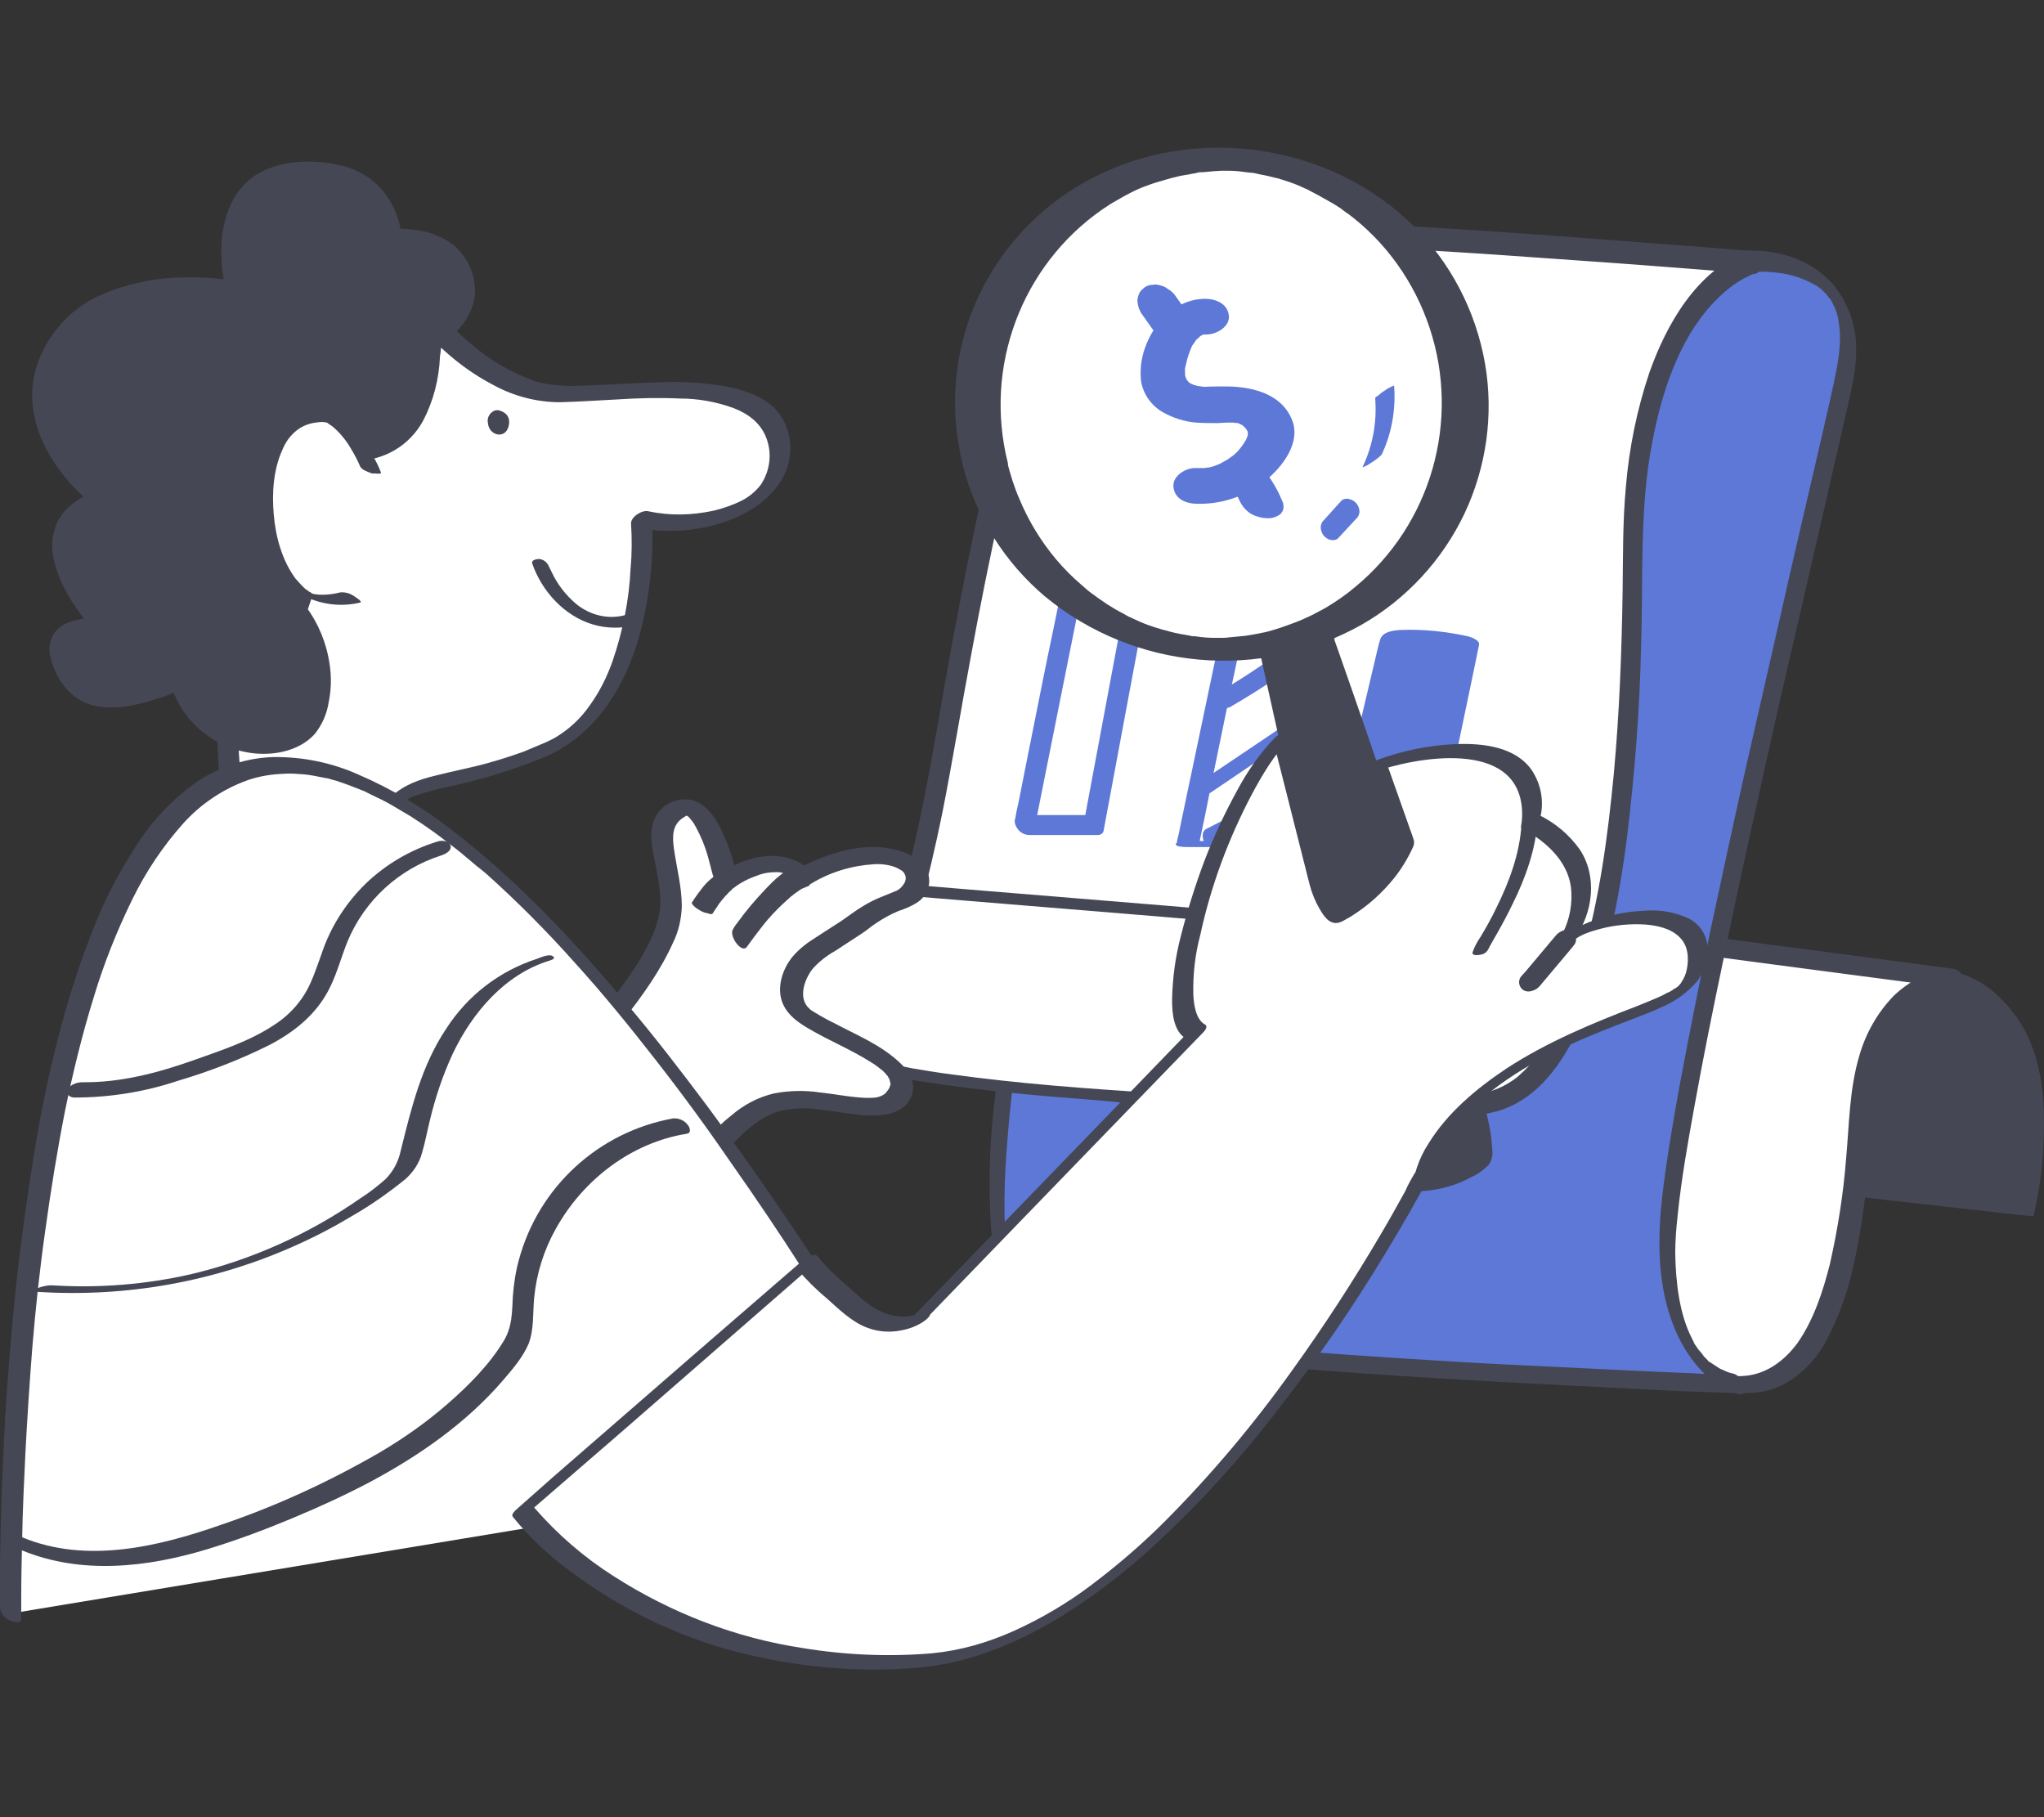 <svg xmlns="http://www.w3.org/2000/svg" width="180" height="160" viewBox="0 0 180 160" fill="none"><rect x="0" y="0" width="180" height="160" fill="#333333" stroke="none"/><g clip-path="url(#clip0_156_900)"><path d="M159.519 104.234L178.422 106.357C178.422 106.357 182.935 87.652 171.958 86.222C160.982 84.793 159.519 104.234 159.519 104.234Z" fill="#454754"></path><path d="M160.129 104.969L166.511 105.704L176.674 106.848L179.032 107.093H179.073C179.601 104.887 179.886 102.641 179.967 100.354C180.129 96.515 179.764 92.349 177.324 89.204C175.983 87.448 174.276 86.059 172.08 85.569C170.17 85.12 168.178 85.365 166.43 86.263C163.096 88.142 161.348 92.104 160.291 95.616C159.803 97.25 159.438 98.884 159.153 100.558C158.95 101.457 158.828 102.396 158.787 103.335C158.787 103.376 158.787 103.417 158.787 103.458C158.746 103.785 159.356 104.275 159.56 104.479C159.641 104.561 160.169 105.051 160.169 104.887C160.454 101.171 161.308 97.536 162.771 94.064C163.787 91.695 165.251 89.326 167.487 87.938C169.885 86.508 172.812 86.468 175.251 87.775C175.495 87.897 175.739 88.06 175.983 88.224C176.105 88.305 176.146 88.346 176.227 88.428C176.308 88.51 176.43 88.632 176.308 88.469C176.349 88.51 176.511 88.673 176.349 88.51L176.389 88.55C176.389 88.55 176.593 88.796 176.43 88.632C176.511 88.755 176.552 88.796 176.593 88.877C176.755 89.122 176.918 89.367 177.04 89.653C177.609 90.838 178.016 92.063 178.219 93.329C178.625 95.943 178.666 98.598 178.341 101.212C178.259 102.151 178.097 103.131 177.934 104.071C177.894 104.561 177.772 105.01 177.65 105.5C177.609 105.582 177.731 105.541 177.568 105.541C177.324 105.541 177.081 105.5 176.837 105.459L173.95 105.132L159.112 103.458L158.787 103.417C158.584 103.376 159.072 104.03 159.112 104.071C159.397 104.356 159.844 104.928 160.129 104.969Z" fill="#454754"></path><path d="M148.299 83.119L171.958 86.223C171.958 86.223 164.56 86.345 163.828 98.516C163.096 110.687 160.942 122.327 153.055 122C145.169 121.674 137.526 111.667 137.526 111.667L148.299 83.119Z" fill="white"></path><path d="M148.421 83.894L156.429 84.956L169.153 86.63L172.08 86.998L171.552 85.405C169.804 85.446 167.975 86.508 166.755 87.692C165.332 89.163 164.316 90.96 163.747 92.92C162.852 95.902 162.852 99.006 162.568 102.069C162.324 105.173 161.836 108.236 161.145 111.299C160.535 113.709 159.722 116.2 158.299 118.242C157.161 119.794 155.576 120.979 153.665 121.142C151.348 121.346 148.949 120.366 146.957 119.182C143.665 117.181 140.778 114.567 138.42 111.503C138.38 111.463 138.339 111.381 138.258 111.34L138.42 112.116L142.038 102.477L147.811 87.039L149.153 83.526C149.275 83.077 149.031 82.587 148.624 82.383C148.34 82.219 147.567 82.056 147.405 82.505L145.941 86.426L142.608 95.33L139.03 104.846L136.835 110.687C136.794 110.809 136.754 110.932 136.672 111.054C136.51 111.463 136.754 111.789 136.998 112.075C137.851 113.096 138.705 114.076 139.64 115.016C142.73 118.161 146.47 121.183 150.819 122.286C152.811 122.776 154.966 122.898 156.876 122C158.543 121.142 159.885 119.794 160.779 118.12C161.877 116.078 162.69 113.872 163.178 111.626C163.787 108.971 164.194 106.276 164.438 103.539C164.885 98.883 164.6 93.696 167.527 89.775C167.934 89.244 168.381 88.795 168.91 88.387C169.153 88.183 169.357 88.019 169.641 87.856L169.845 87.733L169.885 87.692C170.007 87.652 170.088 87.57 170.21 87.529C170.617 87.325 171.023 87.162 171.43 87.039L171.674 86.957C171.511 86.998 171.593 86.957 171.755 86.957C171.918 86.957 171.999 86.916 172.121 86.916C172.202 86.916 172.324 86.876 172.406 86.876C172.731 86.876 172.975 86.59 172.975 86.304C172.975 86.222 172.975 86.181 172.934 86.1C172.771 85.65 172.365 85.324 171.877 85.283L163.869 84.221L151.145 82.546L148.218 82.179C147.811 82.138 147.364 82.383 147.405 82.873C147.486 83.486 147.933 83.853 148.421 83.894Z" fill="#454754"></path><path d="M154.275 23.08C154.275 23.08 164.763 22.345 162.365 33.495C159.966 44.645 146.835 98.475 146.835 109.747C146.835 121.019 153.055 122 153.055 122C153.055 122 103.053 120.203 91.793 117.017C80.532 113.831 96.386 57.632 96.386 57.632C96.386 57.632 142.77 24.468 144.722 24.468C146.673 24.468 154.275 23.08 154.275 23.08Z" fill="#5D78D7"></path><path d="M154.763 23.938C155.372 23.897 155.941 23.938 156.551 24.019C157.771 24.142 158.909 24.55 159.966 25.163C160.129 25.245 160.251 25.367 160.413 25.49C160.576 25.612 160.413 25.49 160.494 25.571L160.698 25.776L160.901 25.98C160.779 25.857 160.901 25.98 160.942 26.061L161.104 26.266C161.186 26.388 161.023 26.143 161.186 26.347C161.226 26.429 161.308 26.511 161.348 26.633C161.226 26.47 161.348 26.633 161.389 26.715L161.511 26.96C161.429 26.797 161.551 27.083 161.592 27.123C161.755 27.532 161.877 27.94 161.917 28.349C162.243 30.187 161.836 32.025 161.47 33.822C160.86 36.599 160.21 39.376 159.559 42.194C158.625 46.197 157.689 50.199 156.795 54.202C155.738 58.817 154.681 63.473 153.624 68.129C152.567 72.867 151.551 77.604 150.535 82.342C149.64 86.631 148.787 90.919 147.974 95.248C147.364 98.556 146.795 101.906 146.388 105.255C145.982 108.89 145.941 112.647 147.161 116.16C148.096 118.855 150.047 121.796 152.933 122.694C153.096 122.735 153.258 122.776 153.462 122.817L152.527 121.061C151.266 121.02 150.006 120.979 148.746 120.897C145.494 120.775 142.242 120.611 138.99 120.448C134.599 120.244 130.209 120.04 125.859 119.754C121.184 119.468 116.509 119.141 111.834 118.773C107.687 118.447 103.5 118.038 99.354 117.507C97.728 117.303 96.142 117.058 94.516 116.772C93.378 116.609 92.28 116.364 91.183 115.996C91.101 115.955 90.979 115.914 90.898 115.874L90.776 115.833C90.695 115.792 90.898 115.914 90.736 115.833L90.573 115.71C90.329 115.547 90.654 115.792 90.451 115.629L90.207 115.424C90.166 115.424 90.37 115.629 90.248 115.465L90.126 115.302C90.085 115.261 90.044 115.22 90.044 115.179C90.044 115.138 90.207 115.424 90.085 115.22L89.882 114.893C89.8 114.771 90.004 115.138 89.882 114.934C89.841 114.893 89.841 114.853 89.8 114.771C89.719 114.648 89.679 114.526 89.638 114.403C89.719 114.567 89.557 114.199 89.638 114.403C89.597 114.362 89.597 114.281 89.557 114.199C89.516 114.077 89.475 113.954 89.394 113.791C89.313 113.627 89.313 113.546 89.272 113.382C89.231 113.219 89.231 113.178 89.272 113.341L89.191 113.096C89.109 112.81 89.028 112.484 88.987 112.198C88.703 110.809 88.54 109.421 88.5 108.032C88.418 106.317 88.459 104.601 88.54 102.886C88.784 98.883 89.191 94.881 89.841 90.919C90.492 86.794 91.264 82.669 92.118 78.585C92.89 74.95 93.703 71.315 94.597 67.721C95.207 65.27 95.817 62.779 96.468 60.328L96.955 58.572C96.996 58.49 96.996 58.368 97.037 58.286C96.996 58.449 96.996 58.368 97.118 58.286C98.419 57.469 99.679 56.448 100.939 55.55C103.5 53.712 106.102 51.874 108.663 50.077C111.997 47.749 115.289 45.38 118.623 43.052C122.078 40.642 125.534 38.233 128.989 35.864C131.997 33.781 135.006 31.739 138.014 29.697C139.965 28.39 141.916 27.042 143.99 25.857C144.234 25.694 144.518 25.571 144.803 25.408L145.087 25.285C145.128 25.285 145.169 25.245 145.169 25.245C145.25 25.204 145.047 25.245 145.169 25.245C146.957 25.122 148.746 24.836 150.494 24.55C151.917 24.305 153.38 24.06 154.803 23.815C155.413 23.693 154.437 21.977 153.868 22.059C152.323 22.345 150.779 22.59 149.234 22.835C148.136 22.998 146.998 23.162 145.9 23.325C145.331 23.407 144.762 23.366 144.193 23.448C143.705 23.611 143.217 23.815 142.77 24.142C141.916 24.632 141.063 25.204 140.209 25.735C137.567 27.45 134.965 29.206 132.363 30.963C128.989 33.25 125.656 35.578 122.282 37.906C118.785 40.316 115.33 42.766 111.875 45.217C108.866 47.34 105.817 49.464 102.809 51.629L96.996 55.754C96.589 55.999 96.224 56.285 95.858 56.571C95.736 56.734 95.614 56.938 95.614 57.142C95.126 58.899 94.679 60.655 94.232 62.411C93.419 65.638 92.646 68.864 91.914 72.091C91.02 76.134 90.166 80.177 89.435 84.221C88.662 88.387 88.012 92.553 87.605 96.759C87.158 100.354 87.036 103.948 87.239 107.542C87.402 110.197 87.809 113.096 89.353 115.343C89.963 116.323 90.817 117.058 91.833 117.548C92.971 117.916 94.11 118.202 95.289 118.365C98.785 119.018 102.362 119.386 105.899 119.754C110.452 120.203 115.005 120.57 119.558 120.897C124.233 121.224 128.948 121.51 133.623 121.755C137.567 121.959 141.51 122.163 145.453 122.368C147.811 122.49 150.21 122.572 152.567 122.653L153.543 122.694C153.95 122.694 153.624 121.959 153.543 121.837C153.34 121.469 153.055 121.02 152.608 120.938C152.567 120.938 152.486 120.938 152.608 120.938C152.486 120.897 152.405 120.897 152.283 120.856C152.161 120.816 151.958 120.734 151.795 120.652C151.714 120.611 151.592 120.57 151.51 120.53C151.47 120.489 151.429 120.489 151.348 120.448L151.307 120.407C151.063 120.244 150.86 120.121 150.616 119.958C150.372 119.794 150.657 119.999 150.535 119.917C150.413 119.835 150.413 119.835 150.372 119.754C150.25 119.631 150.128 119.509 150.006 119.386C149.884 119.264 150.006 119.386 150.047 119.427L149.966 119.304C149.925 119.223 149.844 119.182 149.803 119.1C149.762 119.018 149.681 118.978 149.64 118.896C149.6 118.814 149.518 118.733 149.64 118.937C149.6 118.896 149.559 118.855 149.559 118.814C149.437 118.651 149.315 118.447 149.193 118.283C149.112 118.202 149.193 118.324 149.234 118.324C149.193 118.283 149.153 118.202 149.153 118.161L148.99 117.834C147.892 115.71 147.567 112.892 147.526 110.36C147.526 109.257 147.608 108.195 147.73 107.093C148.055 103.866 148.624 100.68 149.193 97.535C149.966 93.247 150.819 88.999 151.714 84.752C152.689 80.014 153.706 75.276 154.763 70.58C155.779 65.924 156.836 61.227 157.933 56.571C158.868 52.527 159.803 48.443 160.738 44.4C161.389 41.5 162.08 38.6 162.73 35.7C163.096 34.026 163.503 32.351 163.462 30.636C163.462 28.553 162.69 26.511 161.348 24.959C159.6 22.998 156.998 22.1 154.397 22.059C154.234 22.059 154.071 22.059 153.909 22.059C153.258 22.263 154.153 23.979 154.763 23.938Z" fill="#454754"></path><path d="M154.275 23.081C154.275 23.081 97.281 18.261 94.516 20.671C91.752 23.081 86.752 44.931 83.174 65.883C79.597 86.835 74.637 93.288 74.637 93.288C74.637 93.288 119.842 99.864 131.306 97.046C142.77 94.228 143.827 63.228 143.827 48.648C143.827 34.067 148.583 25.286 154.275 23.081Z" fill="white"></path><path d="M154.234 22.1C152.73 21.978 151.226 21.855 149.722 21.733C145.941 21.447 142.201 21.161 138.42 20.875C133.542 20.507 128.664 20.181 123.786 19.895C118.948 19.609 114.151 19.364 109.314 19.16C105.614 19.037 101.874 18.915 98.175 19.037C97.118 19.037 96.102 19.16 95.085 19.323C94.76 19.364 94.435 19.486 94.11 19.65C93.662 19.977 93.256 20.426 93.012 20.957C91.914 22.795 91.305 24.959 90.654 27.001C89.638 30.228 88.825 33.536 88.012 36.803C85.939 45.462 84.231 54.202 82.727 62.943C81.467 70.253 80.085 77.605 77.564 84.63C76.629 87.284 75.532 89.939 74.028 92.349C73.865 92.594 74.15 92.186 74.028 92.39L73.987 92.431C73.621 92.962 73.784 93.656 74.312 94.023C74.434 94.105 74.556 94.146 74.678 94.187C76.304 94.432 77.93 94.636 79.556 94.84C83.54 95.371 87.565 95.861 91.549 96.311C96.63 96.882 101.752 97.413 106.874 97.822C111.793 98.23 116.712 98.557 121.631 98.598C123.582 98.639 125.574 98.598 127.526 98.475C128.989 98.434 130.493 98.189 131.916 97.822C135.778 96.678 138.055 92.921 139.518 89.408C141.551 84.507 142.567 79.157 143.258 73.888C143.949 68.252 144.396 62.575 144.518 56.857C144.721 50.894 144.356 44.849 145.494 38.968C146.429 33.985 148.299 28.431 152.445 25.245C153.136 24.714 153.909 24.306 154.722 23.979C155.698 23.611 154.803 21.773 153.787 22.182C149.396 23.897 146.754 28.553 145.25 32.801C144.152 36.068 143.461 39.458 143.177 42.889C142.892 45.952 142.933 49.015 142.892 52.078C142.811 57.429 142.608 62.779 142.12 68.089C141.591 73.602 140.86 79.198 139.274 84.548C138.664 86.754 137.811 88.877 136.713 90.919C136.266 91.736 135.737 92.512 135.168 93.247C134.884 93.615 134.558 93.942 134.233 94.269C134.071 94.432 133.908 94.554 133.745 94.718L133.502 94.922L133.38 95.004L133.339 95.044C131.997 95.984 130.859 96.27 129.274 96.474C127.566 96.678 125.859 96.801 124.152 96.841C119.517 96.923 114.964 96.678 110.33 96.351C105.167 95.984 100.045 95.494 94.923 94.922C90.532 94.432 86.183 93.942 81.833 93.37C79.516 93.084 77.198 92.757 74.881 92.431L74.556 92.39L75.206 94.146C76.345 92.676 77.117 90.838 77.849 89.163C80.247 83.486 81.792 77.442 83.012 71.438C83.906 66.904 84.638 62.371 85.491 57.837C86.305 53.385 87.199 48.934 88.174 44.523C88.987 40.724 89.882 36.926 90.858 33.128C91.549 30.391 92.362 27.696 93.337 25C93.662 24.142 94.028 23.285 94.435 22.468C94.516 22.345 94.597 22.182 94.679 22.059C94.76 21.937 94.76 21.937 94.719 22.019L94.882 21.814C94.963 21.733 95.045 21.651 95.085 21.569C95.207 21.406 94.882 21.651 95.045 21.569C95.167 21.529 95.248 21.488 95.37 21.447C95.045 21.569 95.289 21.447 95.41 21.447L95.654 21.406C96.102 21.324 96.549 21.283 96.996 21.243C98.338 21.12 99.679 21.079 101.061 21.079C101.955 21.079 102.809 21.079 103.704 21.079H105.126L106.549 21.12C111.184 21.243 115.818 21.488 120.452 21.733C125.371 22.019 130.331 22.305 135.25 22.672C139.355 22.958 143.461 23.244 147.608 23.571C149.762 23.734 151.917 23.897 154.031 24.102L154.315 24.142C155.535 24.142 155.25 22.182 154.234 22.1Z" fill="#454754"></path><path d="M120.33 81.689L66.995 77.319C66.995 77.319 64.393 89.49 74.637 93.247C84.882 97.005 126.022 97.699 126.022 97.699C126.022 97.699 116.021 93.737 120.33 81.689Z" fill="white"></path><path d="M120.574 81.24L115.249 80.791L102.525 79.729L87.077 78.463L73.784 77.36C71.629 77.196 69.475 76.992 67.32 76.829H67.239C66.873 76.788 66.06 76.829 65.978 77.319C65.734 78.503 65.653 79.729 65.694 80.954C65.694 83.527 66.304 86.059 67.523 88.305C69.068 91.001 71.629 92.798 74.515 93.778C76.548 94.391 78.662 94.881 80.776 95.167C86.67 96.106 92.646 96.597 98.581 97.005C104.517 97.413 110.452 97.699 116.387 97.903C119.558 98.026 122.729 98.189 125.9 98.148H126.022C126.347 98.189 126.672 98.067 126.957 97.822C127.119 97.618 126.957 97.413 126.713 97.332L126.469 97.209C126.387 97.168 126.265 97.127 126.184 97.087L126.022 97.005C126.225 97.127 125.981 96.964 125.9 96.923C125.127 96.474 124.395 95.984 123.745 95.371C121.753 93.574 120.534 91.124 120.29 88.469C120.127 86.182 120.452 83.895 121.265 81.73C121.509 81.076 119.517 80.954 119.314 81.567C118.054 85.079 117.647 89 119.395 92.471C120.452 94.473 122.038 96.147 123.989 97.291C124.436 97.577 124.883 97.781 125.371 97.985L126.062 97.168L124.03 97.127L122.891 97.087H122.282H121.997H121.794C122.038 97.087 121.55 97.087 121.794 97.087L118.704 97.005C113.054 96.801 107.362 96.597 101.712 96.229C95.736 95.861 89.719 95.412 83.784 94.595C82.483 94.432 81.589 94.269 80.329 94.064C79.312 93.86 78.255 93.656 77.239 93.411C77.036 93.37 76.792 93.288 76.589 93.247L76.263 93.166C76.223 93.166 75.816 93.043 76.06 93.125C75.532 92.962 75.003 92.757 74.475 92.512C73.011 91.859 71.71 90.919 70.653 89.735C67.848 86.468 67.239 81.689 67.93 77.523L67.97 77.278L66.71 77.768L72.036 78.218L84.76 79.279L100.208 80.546L113.501 81.648C115.655 81.812 117.81 82.016 119.964 82.179H120.046C120.371 82.22 121.103 82.179 121.265 81.812C121.428 81.444 120.818 81.281 120.574 81.24Z" fill="#454754"></path><path d="M91.101 72.949L91.874 69.069C92.484 66.087 93.053 63.106 93.662 60.124C94.313 56.816 95.004 53.508 95.654 50.2C96.102 47.994 96.549 45.748 97.037 43.542L97.199 42.848C97.199 42.807 97.199 42.685 97.199 42.848C97.199 43.093 97.24 42.644 97.159 42.889C97.159 42.848 97.24 42.807 97.24 42.807C97.118 42.848 97.199 42.807 97.281 42.807C97.362 42.807 97.403 42.766 97.443 42.766C97.484 42.766 97.525 42.725 97.565 42.725C98.947 42.521 100.451 42.848 101.834 43.134L102.159 43.215L101.142 41.949L99.232 52.201L96.183 68.497L95.492 72.213L95.98 71.764H89.841C89.353 71.764 89.272 72.295 89.435 72.663C89.638 73.153 90.044 73.48 90.573 73.52H96.711C96.955 73.52 97.199 73.316 97.199 73.071L99.11 62.82L102.159 46.524L102.85 42.807C102.931 42.276 102.321 41.663 101.834 41.541C100.573 41.255 99.313 41.051 98.012 41.01C97.321 40.969 96.508 40.969 95.939 41.337C95.654 41.541 95.451 41.868 95.451 42.235C95.045 44.114 94.679 45.993 94.272 47.912C93.622 51.18 92.971 54.447 92.28 57.715C91.63 60.859 91.02 64.045 90.37 67.231C90.166 68.334 89.922 69.436 89.719 70.539C89.597 71.07 89.475 71.601 89.394 72.173C89.394 72.213 89.394 72.213 89.394 72.254C89.231 72.949 90.898 74.011 91.101 72.949Z" fill="#5D78D7"></path><path d="M105.614 74.215C105.98 72.499 106.346 70.743 106.671 69.028C107.484 65.066 108.297 61.104 109.151 57.142C110.086 52.772 110.98 48.402 111.915 44.032C112.525 41.092 113.135 38.151 113.785 35.251C113.867 34.965 113.907 34.679 113.989 34.393C113.989 34.312 114.029 34.23 114.07 34.148C114.11 34.067 114.232 33.985 114.314 33.944C114.395 33.903 114.517 33.862 114.598 33.862H114.761H114.924C114.964 33.862 115.33 33.862 115.127 33.862C115.289 33.862 115.452 33.862 115.615 33.862C116.143 33.903 116.55 33.944 117.119 33.985C118.054 34.107 118.785 34.23 119.639 34.393L120.086 34.475L119.802 34.312L119.029 38.273L117.159 47.83L114.883 59.43L112.932 69.395L112.281 72.703C112.159 73.234 112.037 73.724 111.956 74.255C111.956 74.296 111.956 74.296 111.956 74.337L112.972 74.051H104.557C104.395 74.051 103.541 74.092 103.541 74.337C103.541 74.582 104.435 74.582 104.557 74.582H112.972C113.176 74.582 113.907 74.582 113.989 74.296L114.761 70.335L116.631 60.777L118.907 49.178L120.859 39.213L121.509 35.904L121.712 34.883C121.753 34.72 121.794 34.516 121.834 34.352C121.834 34.312 121.834 34.312 121.834 34.271C121.834 34.189 121.55 34.107 121.55 34.107C119.802 33.74 118.054 33.495 116.306 33.372C115.167 33.331 113.907 33.291 112.81 33.699C112.403 33.822 112.078 34.148 111.997 34.557C111.427 36.966 110.94 39.417 110.411 41.867C109.476 46.197 108.582 50.567 107.687 54.896C106.793 59.144 105.899 63.432 105.004 67.68C104.679 69.15 104.395 70.62 104.069 72.132L103.785 73.52C103.704 73.765 103.663 74.01 103.622 74.255C103.622 74.296 103.622 74.337 103.622 74.337C103.541 74.5 105.533 74.705 105.614 74.215Z" fill="#5D78D7"></path><path d="M118.094 75.236C118.094 75.236 122.2 57.592 122.566 56.408C122.932 55.223 129.274 56.408 129.274 56.408L125.331 75.236H118.094Z" fill="#5D78D7"></path><path d="M119.07 75.563C119.802 72.336 120.574 69.151 121.306 65.924C121.834 63.759 122.322 61.595 122.851 59.43C123.013 58.736 123.176 58.041 123.379 57.347C123.42 57.184 123.46 56.98 123.542 56.816C123.623 56.653 123.664 56.571 123.867 56.53C124.843 56.285 126.103 56.449 127.2 56.571C127.851 56.653 128.054 56.694 128.705 56.775C128.948 56.816 129.192 56.857 129.436 56.898L128.339 56.122L126.997 62.493L124.883 72.581L124.395 74.95L124.761 74.787H117.525C117.119 74.787 117.078 75.114 117.363 75.359C117.769 75.644 118.257 75.808 118.745 75.808H125.94C126.022 75.808 126.265 75.767 126.306 75.644L127.648 69.273L129.762 59.144L130.249 56.775C130.331 56.326 129.396 56.04 129.152 55.999C127.241 55.591 125.29 55.387 123.339 55.468C122.729 55.509 121.794 55.591 121.55 56.285C121.387 56.816 121.265 57.347 121.143 57.878C120.086 62.289 119.07 66.659 118.054 71.07C117.769 72.377 117.444 73.684 117.159 74.991C116.997 75.522 118.948 76.094 119.07 75.563Z" fill="#5D78D7"></path><path d="M107.525 74.542L111.549 72.5C112.688 71.928 114.029 71.438 114.761 70.335C115.005 69.886 114.883 69.314 114.476 69.028C114.11 68.742 113.46 68.62 113.175 69.069C112.85 69.518 112.403 69.845 111.915 70.09C111.346 70.417 110.736 70.703 110.127 70.989L106.224 72.99C105.777 73.235 105.858 73.929 106.143 74.256C106.509 74.664 107.078 74.787 107.525 74.542Z" fill="#5D78D7"></path><path d="M106.59 69.804L115.818 63.555C116.021 63.433 115.167 63.31 115.127 63.31C114.802 63.269 114.151 63.147 113.867 63.351L104.639 69.559C104.435 69.681 105.289 69.804 105.33 69.804C105.655 69.845 106.305 69.967 106.59 69.804Z" fill="#5D78D7"></path><path d="M108.338 62.248C111.509 60.41 114.517 58.327 117.403 56.081C118.176 55.468 116.346 54.733 115.818 55.141C112.932 57.388 109.923 59.471 106.752 61.309C106.346 61.554 106.671 61.962 106.956 62.125C107.362 62.411 107.891 62.452 108.338 62.248Z" fill="#5D78D7"></path><path d="M109.354 54.651C110.899 53.753 112.444 52.854 113.907 51.874C114.68 51.384 115.411 50.894 116.143 50.363C116.834 49.913 117.485 49.342 118.013 48.688C118.298 48.321 117.769 48.157 117.485 48.157C116.997 48.157 116.509 48.321 116.184 48.688C115.655 49.26 115.086 49.75 114.436 50.158C113.785 50.608 113.094 51.057 112.444 51.506C111.021 52.405 109.598 53.303 108.135 54.12C107.891 54.284 107.525 54.61 107.931 54.815C108.338 55.019 108.988 54.855 109.354 54.651Z" fill="#5D78D7"></path><path d="M111.712 47.545L119.233 42.725C119.598 42.521 119.639 42.154 119.273 41.909C118.826 41.664 118.298 41.623 117.85 41.868L110.33 46.687C109.964 46.891 109.923 47.259 110.289 47.504C110.736 47.749 111.265 47.749 111.712 47.545Z" fill="#5D78D7"></path><path d="M112.362 41.296L120.777 36.15C121.062 35.986 120.452 35.578 120.33 35.496C120.127 35.333 119.436 34.924 119.111 35.088L110.696 40.234C110.411 40.397 111.021 40.806 111.143 40.887C111.387 41.01 112.078 41.459 112.362 41.296Z" fill="#5D78D7"></path><path d="M37.969 28.227C37.969 28.227 43.457 34.761 49.555 34.68C55.653 34.598 67.401 32.597 68.621 38.682C69.84 44.768 61.669 46.769 56.507 45.707C56.507 45.707 57.645 61.717 48.213 65.924C38.782 70.131 34.432 67.435 33.701 73.929C33.701 73.929 21.912 84.956 20.895 72.663C20.733 70.743 16.505 47.014 31.018 39.662C30.977 39.662 39.27 36.027 37.969 28.227Z" fill="white"></path><path d="M37.115 28.798C38.904 30.881 41.018 32.638 43.457 33.904C45.246 34.884 47.279 35.415 49.311 35.415C50.978 35.374 52.685 35.252 54.352 35.17C56.181 35.047 58.011 35.006 59.84 35.088C61.466 35.088 63.092 35.374 64.637 35.946C65.897 36.436 66.995 37.253 67.483 38.56C68.011 39.948 67.808 41.459 66.995 42.685C66.548 43.257 65.978 43.747 65.328 44.073C64.515 44.482 63.661 44.768 62.808 44.972C60.897 45.38 58.946 45.421 57.076 45.013C56.547 44.89 55.531 45.503 55.572 46.115C55.653 47.422 55.653 48.729 55.531 50.036C55.409 52.814 54.84 55.591 53.946 58.205C53.458 59.593 52.807 60.9 51.953 62.085C51.141 63.269 50.084 64.249 48.823 64.985C48.661 65.066 48.214 65.311 47.888 65.434C47.319 65.679 46.709 65.924 46.14 66.169C45.124 66.537 44.108 66.863 43.091 67.149C41.506 67.599 39.92 67.884 38.335 68.293C36.953 68.62 35.571 69.11 34.514 70.09C33.335 71.193 32.888 72.663 32.684 74.215L33.05 73.684C32.806 73.929 32.522 74.174 32.237 74.378C31.953 74.583 31.628 74.868 31.343 75.114C31.099 75.277 31.465 75.032 31.221 75.195L30.936 75.399C30.733 75.563 30.53 75.685 30.327 75.808C29.879 76.094 29.432 76.38 28.944 76.665C28.904 76.706 28.741 76.788 28.944 76.665L28.823 76.747C28.701 76.788 28.579 76.87 28.457 76.911C28.213 77.033 27.969 77.156 27.684 77.278L27.359 77.401C27.562 77.319 27.196 77.442 27.156 77.482C26.912 77.564 26.627 77.646 26.383 77.687C26.343 77.687 26.261 77.727 26.221 77.727L25.855 77.768C25.652 77.768 25.448 77.768 25.245 77.768C24.351 77.727 23.538 77.319 22.969 76.625C22.074 75.522 21.79 74.011 21.668 72.663C21.546 71.479 21.383 70.294 21.261 69.11C20.773 64.249 20.773 59.267 21.708 54.447C22.237 51.629 23.212 48.934 24.595 46.442C25.977 43.992 28.009 41.95 30.449 40.561C30.855 40.316 31.506 40.03 31.993 39.744C32.888 39.213 33.741 38.641 34.554 37.947C36.831 36.068 38.538 33.495 38.864 30.473C38.945 29.615 38.904 28.717 38.782 27.859C38.66 27.083 36.872 27.982 36.993 28.676C37.4 31.045 36.79 33.495 35.367 35.456C34.351 36.803 33.091 37.906 31.628 38.723C31.506 38.805 31.18 38.968 31.465 38.805L31.18 38.968C31.058 39.009 30.936 39.091 30.855 39.132C29.92 39.622 28.985 40.153 28.131 40.806C26.18 42.276 24.513 44.073 23.253 46.156C20.855 49.995 19.798 54.488 19.351 58.981C19.025 62.657 19.066 66.332 19.473 70.008C19.554 70.948 19.716 71.887 19.798 72.826C20.001 74.583 20.204 76.584 21.505 77.972C24.026 80.668 28.253 78.422 30.733 76.829C31.79 76.135 32.847 75.318 33.823 74.46L34.067 74.256C34.392 73.929 34.554 73.48 34.554 73.031C34.636 72.54 34.758 72.05 34.92 71.56C34.961 71.438 35.042 71.274 35.123 71.152C35.164 71.07 35.205 70.989 35.286 70.907C35.367 70.825 35.367 70.784 35.286 70.907C35.327 70.866 35.367 70.825 35.408 70.784L35.571 70.621C35.693 70.498 35.571 70.621 35.53 70.662C35.571 70.621 35.611 70.58 35.611 70.58L35.815 70.417C35.652 70.58 35.774 70.457 35.896 70.376C36.018 70.294 36.221 70.212 35.977 70.335L36.221 70.213C36.303 70.172 36.384 70.131 36.506 70.09L36.628 70.049C36.872 69.967 36.424 70.131 36.709 70.008C37.603 69.722 38.538 69.477 39.473 69.273C42.4 68.66 45.287 67.762 48.051 66.618C52.523 64.658 55.084 60.41 56.344 55.836C57.198 52.609 57.563 49.26 57.441 45.911C57.441 45.707 57.441 45.544 57.401 45.34L55.897 46.442C59.474 47.177 63.783 46.606 66.791 44.441C68.214 43.379 69.353 41.95 69.556 40.112C69.759 38.519 69.231 36.926 68.092 35.823C66.954 34.802 65.409 34.312 63.946 34.026C62.076 33.7 60.165 33.577 58.255 33.659C56.385 33.7 54.515 33.822 52.604 33.904C50.693 33.985 48.864 34.108 47.035 33.536C44.88 32.76 42.929 31.576 41.221 30.064C40.368 29.329 39.555 28.553 38.823 27.696C38.335 27.124 36.668 28.267 37.115 28.798Z" fill="#454754"></path><path d="M15.529 59.798C15.529 59.798 7.846 63.637 5.61 59.512C3.374 55.387 8.822 55.305 8.822 55.305C8.822 55.305 0.894 47.504 8.862 44.114C8.862 44.114 0.529 38.723 4.675 31.127C8.822 23.53 20.448 25.45 20.448 25.45C20.448 25.45 18.131 15.647 26.831 15.116C35.53 14.585 34.717 20.957 34.717 20.957C34.717 20.957 40.286 20.548 41.14 23.898C41.994 27.247 38.213 29.452 38.213 29.452C38.213 29.452 38.701 39.499 31.018 39.622L26.424 53.304C26.424 53.304 29.839 57.225 28.05 62.371C26.261 67.517 16.424 66.169 15.529 59.798Z" fill="#454754"></path><path d="M15.001 58.899C13.131 59.838 10.895 60.574 8.74 60.492C8.049 60.492 7.399 60.328 6.789 60.043C6.586 59.92 6.382 59.797 6.179 59.593C6.261 59.675 6.057 59.43 6.057 59.43C6.179 59.593 5.976 59.307 5.976 59.307C5.895 59.185 5.854 59.022 5.773 58.899C5.407 57.878 6.017 57.02 6.992 56.612C7.683 56.326 8.456 56.163 9.187 56.163C9.838 56.163 8.984 54.774 8.822 54.611C8.74 54.57 8.7 54.488 8.618 54.406L8.415 54.161C8.456 54.202 8.293 53.998 8.415 54.161C8.374 54.12 8.334 54.039 8.252 53.998C8.009 53.712 7.805 53.426 7.561 53.14C7.521 53.059 7.439 52.977 7.399 52.895C7.358 52.813 7.236 52.65 7.317 52.813C7.196 52.609 7.074 52.446 6.952 52.242C6.708 51.915 6.545 51.547 6.382 51.139C6.22 50.771 6.098 50.404 6.017 50.036C5.813 49.179 5.854 48.28 6.22 47.504C6.83 46.197 8.09 45.421 9.35 44.89C9.594 44.808 9.391 44.278 9.35 44.155C9.228 43.787 8.984 43.502 8.7 43.256C8.374 43.052 8.049 42.807 7.765 42.562C7.724 42.562 7.561 42.399 7.643 42.44C7.724 42.48 7.521 42.317 7.48 42.276C7.317 42.113 7.155 41.95 6.992 41.786C6.83 41.623 6.667 41.419 6.504 41.255C6.342 41.092 6.301 41.01 6.057 40.765C5.366 39.948 4.838 39.009 4.512 37.988C4.147 36.722 4.106 35.374 4.431 34.108C5.163 31.29 7.114 28.962 9.716 27.736C11.952 26.715 14.35 26.143 16.83 26.103C18.212 26.021 19.554 26.103 20.936 26.307C21.18 26.348 21.18 26.021 21.139 25.858C21.058 25.613 21.058 25.327 21.017 25.082C20.936 24.469 20.895 23.897 20.895 23.285C20.895 21.569 21.221 19.772 22.277 18.384C23.782 16.341 26.424 15.892 28.782 15.974C30.042 15.974 31.302 16.26 32.441 16.831C32.766 16.995 33.05 17.24 33.335 17.485C33.376 17.526 33.416 17.567 33.416 17.608C33.497 17.689 33.335 17.485 33.416 17.567C33.497 17.648 33.538 17.73 33.579 17.771C33.741 17.975 33.497 17.608 33.619 17.812C33.66 17.893 33.701 17.975 33.782 18.057C33.619 17.771 33.782 18.098 33.823 18.179C33.863 18.261 33.945 18.506 33.904 18.343C33.863 18.179 33.945 18.465 33.945 18.506C33.945 18.547 33.985 18.669 34.026 18.751C34.066 18.915 33.985 18.629 34.026 18.833L34.066 19.078C34.066 19.2 34.107 19.364 34.107 19.486C34.107 19.527 34.107 19.772 34.107 19.568C34.107 19.609 34.107 19.691 34.107 19.731C34.107 19.772 34.107 19.936 34.107 20.017C34.107 20.099 34.107 20.181 34.107 20.262C34.066 20.712 34.636 21.855 35.164 21.814C36.587 21.692 38.01 21.896 39.351 22.468C39.555 22.549 39.758 22.672 39.92 22.794C40.002 22.876 40.083 22.917 40.205 22.999C40.205 22.999 40.408 23.203 40.327 23.121C40.368 23.162 40.408 23.203 40.449 23.285C40.449 23.285 40.368 23.162 40.449 23.244C40.449 23.285 40.571 23.448 40.53 23.325C40.49 23.203 40.571 23.448 40.53 23.366C40.611 23.611 40.652 23.856 40.693 24.142C40.693 25.286 40.205 26.429 39.392 27.246C38.904 27.777 38.335 28.227 37.725 28.594C37.644 28.635 37.603 28.717 37.603 28.839C37.725 31.78 36.953 35.496 34.514 37.416C33.376 38.274 32.034 38.723 30.611 38.723C30.53 38.723 30.448 38.764 30.408 38.846L26.058 51.752C25.977 51.997 25.895 52.201 25.814 52.446C25.692 52.977 25.977 53.426 26.302 53.835C26.383 53.916 26.668 54.325 26.465 54.08C26.627 54.365 26.79 54.611 26.952 54.897C26.831 54.692 26.993 54.978 26.993 54.978C27.034 55.06 27.074 55.182 27.115 55.264C27.156 55.346 27.278 55.591 27.278 55.632C27.44 56.081 27.603 56.53 27.684 56.979C28.05 58.817 27.928 61.145 26.749 62.697C25.855 63.718 24.595 64.372 23.253 64.494C21.627 64.699 20.001 64.331 18.578 63.555C17.928 63.187 17.358 62.738 16.871 62.126C16.668 61.88 16.505 61.595 16.383 61.268C16.261 60.9 16.139 60.533 16.098 60.165C16.017 59.675 15.732 59.226 15.367 58.94C15.041 58.736 14.797 58.858 14.838 59.267C15.448 63.351 19.147 66.373 23.212 66.373C24.838 66.373 26.587 65.883 27.725 64.617C28.375 63.8 28.782 62.861 28.944 61.84C29.229 60.492 29.188 59.103 28.904 57.796C28.538 55.999 27.725 54.325 26.546 52.895L26.952 54.12L30.977 42.154L31.546 40.438L31.343 40.561C33.823 40.561 36.099 39.213 37.278 37.008C38.172 35.292 38.66 33.373 38.742 31.453C38.782 31.004 38.782 30.595 38.782 30.146L38.66 30.391C40.408 29.37 41.912 27.491 41.831 25.408C41.75 23.816 40.977 22.345 39.717 21.406C38.742 20.752 37.603 20.344 36.424 20.221C35.693 20.14 35.002 20.099 34.27 20.14L35.327 21.692C35.408 20.63 35.245 19.568 34.798 18.588C33.945 16.505 32.115 14.994 29.92 14.544C27.318 13.932 23.944 14.095 21.83 15.933C20.326 17.281 19.676 19.282 19.513 21.242C19.432 22.509 19.513 23.816 19.798 25.082L20.001 24.632C18.781 24.469 17.521 24.387 16.302 24.428C13.741 24.428 11.22 24.959 8.862 25.98C6.098 27.205 3.984 29.615 3.13 32.556C2.317 35.578 3.252 38.56 5 41.051C6.057 42.562 7.358 43.91 8.903 44.931L8.252 43.297C6.992 43.828 5.773 44.604 5.122 45.83C4.634 46.81 4.472 47.872 4.675 48.934C5.041 51.057 6.261 53.059 7.602 54.733C7.927 55.142 8.293 55.591 8.7 55.958L8.334 54.406C7.561 54.406 6.748 54.529 6.017 54.815C4.797 55.223 4.106 56.53 4.431 57.796C4.838 59.716 6.179 61.554 8.09 62.085C9.675 62.493 11.342 62.248 12.928 61.799C13.984 61.513 15.041 61.145 16.017 60.655C16.546 60.41 15.57 58.613 15.001 58.899Z" fill="#454754"></path><path d="M32.603 41.255C32.603 41.255 30.083 34.843 25.611 37.171C21.139 39.499 22.44 54.856 30.814 52.609" fill="white"></path><path d="M33.538 41.582C32.888 39.867 31.709 38.397 30.205 37.335C28.944 36.518 27.318 35.987 25.814 36.355C24.839 36.559 23.985 37.171 23.456 37.988C22.318 39.704 22.074 42.072 22.196 44.074C22.318 46.32 22.928 48.648 24.31 50.445C26.058 52.691 28.944 53.712 31.709 53.059C31.993 52.977 31.221 52.528 31.18 52.487C30.814 52.242 30.408 52.12 29.961 52.16C29.473 52.283 28.944 52.365 28.416 52.365C28.213 52.365 28.009 52.365 27.806 52.324C27.684 52.324 27.562 52.283 27.44 52.242C27.644 52.324 27.278 52.201 27.481 52.242C27.278 52.16 27.522 52.283 27.359 52.16C27.318 52.12 27.237 52.12 27.196 52.079C27.115 51.997 26.993 51.915 26.912 51.875C26.587 51.589 26.302 51.262 26.017 50.935C24.839 49.342 24.269 47.259 24.107 45.299C23.944 43.42 24.066 41.337 24.879 39.581C25.164 38.887 25.611 38.274 26.221 37.825C26.668 37.498 27.196 37.294 27.765 37.212C28.05 37.171 28.294 37.13 28.579 37.171L28.782 37.212C29.066 37.253 28.701 37.171 28.863 37.253C29.026 37.335 28.741 37.212 28.904 37.294C28.863 37.294 28.741 37.212 28.904 37.294C28.782 37.212 29.026 37.376 29.026 37.376L29.27 37.539C29.473 37.702 29.676 37.907 29.879 38.111C30.245 38.519 30.57 38.928 30.855 39.418C31.18 39.949 31.465 40.48 31.709 41.051C31.831 41.378 32.481 41.582 32.806 41.705C32.847 41.623 33.66 41.827 33.538 41.582Z" fill="#454754"></path><path d="M46.872 49.628C47.726 52.078 49.718 54.243 52.197 54.978C53.417 55.346 54.677 55.346 55.937 55.06C56.141 55.06 56.263 54.855 56.222 54.692C56.222 54.61 56.181 54.529 56.1 54.447C55.815 54.202 55.45 54.08 55.043 54.161C53.539 54.57 51.913 54.161 50.693 53.14C49.799 52.364 49.067 51.425 48.579 50.363C48.498 50.2 48.417 50.036 48.336 49.873C48.295 49.791 48.214 49.587 48.295 49.791C48.132 49.464 47.848 49.26 47.482 49.219C47.36 49.219 46.75 49.26 46.872 49.628Z" fill="#454754"></path><path d="M43.823 36.109C43.823 36.109 45.083 36.272 44.799 37.498C44.514 38.723 43.051 38.355 42.969 37.252C42.847 36.762 43.173 36.231 43.701 36.109C43.742 36.15 43.782 36.109 43.823 36.109Z" fill="#454754"></path><path d="M51.14 92.717C51.14 92.717 59.068 84.099 59.027 79.77C58.986 75.441 56.954 72.622 59.677 71.234C62.401 69.845 63.905 77.605 63.905 77.605C63.905 77.605 68.296 74.46 70.694 77.197C70.694 77.197 74.759 74.828 78.133 75.441C81.507 76.053 81.304 78.544 79.109 79.28C77.727 79.77 76.467 80.464 75.328 81.363L71.751 83.691C70.816 84.303 70.125 85.202 69.759 86.264C69.475 87.162 69.475 88.265 70.328 89.123C72.198 91.001 80.776 93.452 79.109 96.393C77.442 99.333 70.938 95.29 66.751 97.7C64.312 99.088 62.401 101.212 61.303 103.826" fill="white"></path><path d="M52.035 93.206C53.051 92.104 53.986 90.96 54.921 89.776C56.588 87.652 58.173 85.446 59.271 82.996C59.759 82.016 60.002 80.913 60.043 79.81C60.043 78.095 59.596 76.461 59.352 74.746C59.19 73.643 59.19 72.581 60.206 71.969C60.287 71.928 60.328 71.887 60.409 71.846C60.368 71.846 60.287 71.928 60.409 71.846C60.612 71.723 60.368 71.887 60.49 71.805C60.612 71.723 60.45 71.846 60.409 71.805C60.368 71.764 60.653 71.887 60.45 71.805C60.409 71.805 60.246 71.723 60.45 71.805C60.653 71.887 60.368 71.723 60.45 71.805C60.531 71.887 60.531 71.846 60.572 71.887C60.653 71.969 60.409 71.764 60.531 71.846C60.653 71.928 60.694 71.969 60.775 72.05C60.612 71.928 60.816 72.132 60.856 72.173C60.938 72.295 61.019 72.377 61.1 72.499C61.669 73.48 62.116 74.541 62.401 75.644C62.523 76.094 62.645 76.584 62.767 77.033L62.807 77.115C62.848 77.278 62.767 76.951 62.807 77.115C62.807 77.155 62.848 77.237 62.848 77.278C62.848 77.319 62.889 77.36 62.889 77.441C63.011 78.095 64.027 78.626 64.596 78.177C65.206 77.727 65.897 77.36 66.629 77.115C67.198 76.87 67.808 76.788 68.418 76.788C68.946 76.788 69.475 77.033 69.84 77.441C70.206 77.891 70.857 78.054 71.426 77.809C73.093 76.788 75.003 76.216 76.954 76.094C77.605 76.053 78.296 76.134 78.906 76.379C79.068 76.461 79.231 76.543 79.353 76.624C79.394 76.624 79.556 76.788 79.475 76.706C79.516 76.747 79.556 76.788 79.597 76.829C79.678 76.951 79.597 76.829 79.638 76.91C79.8 77.155 79.8 77.482 79.638 77.768C79.434 78.095 79.19 78.34 78.865 78.462C78.215 78.748 77.483 78.993 76.832 79.32C76.263 79.606 75.735 79.933 75.206 80.3C74.841 80.545 74.475 80.831 74.109 81.076L71.832 82.547C71.1 82.996 70.409 83.527 69.84 84.18C68.905 85.283 68.336 86.998 68.946 88.387C69.393 89.408 70.287 90.021 71.182 90.552C72.971 91.614 74.922 92.39 76.71 93.533C77.076 93.737 77.402 94.023 77.727 94.268L77.93 94.473C78.052 94.595 77.889 94.432 78.011 94.554C78.052 94.636 78.133 94.677 78.174 94.758C78.215 94.84 78.337 95.044 78.255 94.881C78.296 94.963 78.337 95.044 78.337 95.085C78.337 95.126 78.418 95.33 78.377 95.167C78.377 95.249 78.377 95.33 78.418 95.371V95.453C78.418 95.657 78.459 95.371 78.418 95.494C78.377 95.616 78.337 95.779 78.255 95.902C78.215 95.943 77.971 96.27 77.971 96.27C77.727 96.474 77.402 96.596 77.117 96.637C76.67 96.678 76.223 96.678 75.775 96.637C74.597 96.555 73.377 96.311 72.198 96.188C70.857 95.984 69.475 96.025 68.174 96.27C66.791 96.596 65.531 97.25 64.434 98.189C62.767 99.496 61.425 101.171 60.572 103.131C60.531 103.213 60.49 103.335 60.45 103.458C60.124 104.356 62.076 105.01 62.401 104.07C62.97 102.6 63.864 101.293 65.003 100.231C65.978 99.251 67.198 98.271 68.54 97.862C69.718 97.577 70.938 97.495 72.157 97.699C73.418 97.822 74.678 98.067 75.938 98.189C76.995 98.271 78.174 98.271 79.15 97.74C79.963 97.332 80.451 96.515 80.41 95.616C80.329 94.718 79.719 93.982 79.068 93.411C77.442 91.94 75.328 91.083 73.418 90.062C72.971 89.857 72.564 89.612 72.117 89.367C71.954 89.245 71.751 89.163 71.588 89.04C71.426 88.918 71.71 89.122 71.507 89C71.426 88.959 71.344 88.877 71.304 88.836C70.247 87.938 70.816 86.263 71.548 85.324C72.117 84.67 72.808 84.139 73.54 83.731L75.857 82.22C76.304 81.934 76.71 81.566 77.158 81.281C77.767 80.872 78.418 80.504 79.109 80.219C79.719 80.014 80.329 79.769 80.857 79.402C81.67 78.83 82.036 77.809 81.711 76.87C81.223 75.603 79.759 74.991 78.54 74.746C75.857 74.174 73.011 75.113 70.613 76.298C70.45 76.379 70.247 76.461 70.084 76.584L71.67 76.951C69.393 74.46 65.775 75.236 63.295 76.992L65.003 77.727C64.718 76.012 64.149 74.337 63.377 72.785C62.848 71.764 62.116 70.784 60.978 70.457C59.637 70.131 58.214 70.825 57.645 72.091C57.076 73.316 57.482 74.868 57.726 76.134C58.011 77.605 58.336 79.32 58.011 80.709C57.401 83.282 55.653 85.651 54.108 87.734C52.929 89.326 51.669 90.838 50.368 92.308C49.596 93.002 51.384 93.901 52.035 93.206Z" fill="#454754"></path><path d="M65.775 83.363C66.182 82.791 66.588 82.26 66.995 81.73C67.767 80.708 68.662 79.81 69.637 78.952C69.881 78.748 70.166 78.544 70.41 78.38C70.531 78.299 70.653 78.217 70.816 78.176L70.979 78.094C71.019 78.094 71.223 78.013 71.101 78.054C71.507 77.931 71.385 77.441 71.263 77.114C71.141 76.869 71.019 76.665 70.816 76.461C70.694 76.379 70.491 76.175 70.328 76.216C69.149 76.502 68.214 77.441 67.401 78.299C66.548 79.197 65.735 80.137 65.003 81.158C64.84 81.362 64.678 81.566 64.556 81.811C64.149 82.383 65.328 84.017 65.775 83.363Z" fill="#454754"></path><path d="M62.767 80.423C62.929 80.137 63.133 79.892 63.295 79.606C63.661 79.116 64.068 78.667 64.515 78.258L64.434 78.299C64.556 78.217 64.637 78.136 64.759 78.054C65.043 77.891 64.434 77.441 64.312 77.36C64.108 77.196 63.864 77.115 63.621 77.033L63.417 76.992C63.336 76.951 63.214 76.951 63.133 76.992C62.686 77.278 62.239 77.686 61.913 78.095C61.629 78.462 61.344 78.83 61.1 79.198C61.059 79.279 61.019 79.361 60.938 79.443C60.856 79.524 61.059 79.728 61.1 79.769C61.263 79.933 61.466 80.055 61.669 80.178C61.873 80.3 62.117 80.382 62.36 80.423C62.482 80.464 62.645 80.545 62.767 80.423Z" fill="#454754"></path><path d="M1.016 142.054C1.016 142.054 -0.163 71.315 23.009 67.517C46.181 63.718 81.711 128.698 81.711 128.698" fill="white"></path><path d="M1.87 142.544C1.87 141.931 1.87 141.319 1.87 140.665C1.87 138.95 1.911 137.234 1.951 135.56C1.992 133.028 2.114 130.495 2.236 127.963C2.399 124.859 2.602 121.755 2.846 118.651C3.13 115.22 3.496 111.79 3.984 108.359C4.472 104.806 5.041 101.293 5.732 97.781C6.423 94.432 7.236 91.083 8.252 87.815C9.147 84.834 10.285 81.975 11.667 79.157C12.846 76.747 14.35 74.501 16.139 72.499C17.684 70.784 19.635 69.477 21.79 68.701C22.847 68.334 23.904 68.17 25.001 68.129C25.53 68.088 26.099 68.129 26.627 68.17C27.237 68.211 27.806 68.334 28.416 68.456L28.863 68.538C28.701 68.497 29.066 68.579 29.148 68.619C29.473 68.701 29.757 68.783 30.083 68.905C30.692 69.109 31.302 69.355 31.912 69.6L32.115 69.681L32.075 69.64L32.197 69.722L32.684 69.967C33.01 70.13 33.294 70.253 33.619 70.416C34.27 70.743 34.88 71.111 35.489 71.478L35.977 71.764L36.181 71.887C36.181 71.887 36.302 71.968 36.221 71.887L36.302 71.968C36.628 72.173 36.912 72.377 37.237 72.581C37.888 73.03 38.538 73.48 39.148 73.97C39.798 74.46 40.449 74.95 41.059 75.481C41.384 75.767 41.709 76.012 42.034 76.298L42.197 76.42L42.4 76.584L42.888 76.992C45.571 79.402 48.132 81.975 50.571 84.711C53.132 87.529 55.45 90.388 57.807 93.411C60.165 96.433 62.401 99.496 64.556 102.641C66.588 105.541 68.58 108.481 70.491 111.463C72.158 114.036 73.784 116.609 75.369 119.223C76.019 120.285 76.67 121.347 77.32 122.449C77.605 122.899 77.889 123.389 78.133 123.838C78.215 123.961 78.255 124.042 78.337 124.165L78.377 124.246L78.418 124.328L78.784 124.941C79.394 126.003 80.044 127.105 80.654 128.208L80.898 128.617C81.142 129.066 81.548 129.393 82.036 129.474C82.442 129.515 82.727 129.229 82.524 128.821C82.199 128.249 81.873 127.636 81.548 127.065C80.613 125.431 79.678 123.797 78.703 122.164C77.28 119.795 75.857 117.467 74.393 115.139C72.605 112.28 70.775 109.462 68.865 106.684C66.751 103.58 64.596 100.517 62.36 97.495C60.043 94.391 57.685 91.328 55.165 88.346C52.645 85.365 50.165 82.547 47.441 79.851C44.961 77.36 42.36 75.032 39.555 72.908C37.115 71.029 34.432 69.436 31.587 68.211C29.229 67.149 26.627 66.618 24.026 66.659C21.708 66.741 19.432 67.476 17.48 68.742C15.407 70.171 13.619 72.009 12.236 74.092C10.61 76.543 9.228 79.157 8.171 81.893C6.952 84.997 5.935 88.142 5.122 91.368C4.228 94.799 3.537 98.271 2.968 101.783C2.399 105.296 1.911 108.849 1.504 112.361C1.138 115.71 0.854 119.06 0.61 122.409C0.407 125.268 0.285 128.167 0.163 131.026C0.081 133.191 0.041 135.356 0 137.52C0 138.705 0 139.93 0 141.114C0 141.278 0 141.441 0 141.564C0.041 142.013 0.325 142.421 0.773 142.625C1.057 142.789 1.87 143.034 1.87 142.544Z" fill="#454754"></path><path d="M38.538 74.092C36.14 74.827 33.985 76.094 32.197 77.809C30.408 79.565 29.066 81.689 28.294 84.058C27.806 85.365 27.4 86.753 26.587 87.897C25.936 88.836 25.082 89.653 24.107 90.266C21.952 91.695 19.391 92.512 16.993 93.37C13.863 94.473 10.61 95.33 7.277 95.289C6.83 95.289 6.22 95.453 5.976 95.902C5.732 96.351 6.179 96.637 6.545 96.637C9.635 96.637 12.724 96.147 15.651 95.167C18.416 94.35 21.058 93.329 23.619 92.063C25.936 90.878 27.969 89.245 29.107 86.835C29.717 85.569 30.083 84.18 30.611 82.873C32.115 79.279 35.123 76.502 38.864 75.317C39.229 75.195 39.798 74.909 39.676 74.46C39.555 74.011 38.864 73.97 38.538 74.092Z" fill="#454754"></path><path d="M47.279 84.425C43.986 85.487 41.181 87.651 39.311 90.551C37.115 93.819 36.221 97.576 35.286 101.334C35.083 102.273 34.636 103.131 33.945 103.825C33.254 104.438 32.522 105.009 31.749 105.5C27.237 108.644 22.155 110.932 16.789 112.198C12.846 113.096 8.74 113.423 4.716 113.178C4.228 113.137 3.74 113.26 3.293 113.423C2.968 113.586 2.968 113.75 3.374 113.75C11.139 114.24 18.903 112.851 26.017 109.665C27.765 108.889 29.473 107.991 31.099 107.011C32.725 106.071 34.229 105.009 35.693 103.825C36.384 103.212 36.912 102.436 37.156 101.538C37.441 100.598 37.603 99.659 37.847 98.679C38.335 96.637 38.986 94.676 39.88 92.757C41.587 89.163 44.474 85.773 48.376 84.588C48.62 84.507 48.986 84.384 48.661 84.18C48.336 83.976 47.604 84.302 47.279 84.425Z" fill="#454754"></path><path d="M59.271 98.475C52.726 99.66 47.441 104.479 45.693 110.932C45.408 111.953 45.246 113.056 45.165 114.118C45.083 115.547 45.124 116.814 44.352 118.08C43.091 120.163 41.262 122 39.433 123.593C37.563 125.227 35.53 126.657 33.376 127.923C28.985 130.455 24.391 132.579 19.594 134.212C14.025 136.173 7.643 137.725 1.951 135.356C1.667 135.233 1.057 135.111 1.016 135.56C0.976 136.009 1.586 136.377 1.911 136.499C7.155 138.664 12.928 138.011 18.212 136.418C20.773 135.642 23.294 134.702 25.733 133.681C28.091 132.701 30.408 131.639 32.644 130.455C36.993 128.127 41.14 125.227 44.352 121.47C45.165 120.53 46.059 119.468 46.547 118.325C47.035 117.059 46.913 115.67 47.035 114.322C47.238 112.158 47.888 110.075 48.945 108.196C51.344 103.867 55.612 100.599 60.49 99.823C60.938 99.742 60.734 99.21 60.531 99.006C60.246 98.639 59.759 98.434 59.271 98.475Z" fill="#454754"></path><path d="M114.07 49.423C114.07 49.423 132.282 100.354 130.331 102.11C128.379 103.866 122.322 105.581 121.753 101.946C121.184 98.311 110.492 50.363 110.492 50.363L114.07 49.423Z" fill="#454754"></path><path d="M113.054 49.546C113.663 51.302 114.273 53.018 114.883 54.774C116.346 58.94 117.81 63.147 119.233 67.312C120.94 72.336 122.647 77.4 124.274 82.465C125.696 86.835 127.079 91.205 128.257 95.616C128.664 97.087 129.03 98.557 129.274 100.027C129.314 100.272 129.355 100.517 129.396 100.803C129.396 100.926 129.436 101.007 129.436 101.13C129.477 101.416 129.436 100.926 129.436 101.212C129.436 101.375 129.436 101.538 129.436 101.661C129.436 101.783 129.396 101.783 129.436 101.62C129.396 101.702 129.355 101.743 129.436 101.661C129.64 101.497 129.477 101.579 129.477 101.62C129.599 101.538 129.477 101.661 129.477 101.62L129.314 101.743C129.07 101.906 128.827 102.069 128.542 102.233C127.973 102.519 127.363 102.764 126.753 102.968C126.144 103.172 125.493 103.254 124.843 103.295C124.639 103.295 125.087 103.295 124.761 103.295H124.558C124.395 103.295 124.233 103.254 124.07 103.254C123.989 103.254 123.948 103.254 123.867 103.213C124.111 103.254 123.826 103.213 123.786 103.172C123.745 103.131 123.379 103.009 123.542 103.09C123.42 103.049 123.298 102.968 123.176 102.886C123.339 103.009 123.054 102.764 123.013 102.723C122.891 102.6 123.135 102.886 122.973 102.682L122.891 102.519C122.81 102.396 122.769 102.273 122.729 102.11C122.688 101.906 122.647 101.702 122.607 101.497C122.525 101.089 122.444 100.64 122.363 100.231C121.631 96.637 120.859 93.043 120.046 89.408C118.907 84.18 117.769 78.993 116.631 73.766C115.533 68.824 114.436 63.841 113.338 58.899C112.728 56.122 112.119 53.344 111.468 50.567L111.387 50.2L110.818 51.098L114.395 50.159C114.802 50.036 115.045 49.587 114.924 49.179C114.924 49.138 114.883 49.097 114.883 49.015C114.558 48.607 114.029 48.403 113.541 48.607L109.964 49.546C109.598 49.669 109.354 50.036 109.395 50.445C109.842 52.446 110.289 54.488 110.736 56.489C111.793 61.186 112.81 65.883 113.867 70.58C115.045 75.971 116.265 81.362 117.444 86.753C118.338 90.879 119.233 95.004 120.086 99.129C120.29 100.068 120.493 101.007 120.655 101.988C121.225 105.255 125.005 105.214 127.526 104.479C128.257 104.275 128.949 103.989 129.599 103.621C130.168 103.376 130.656 103.009 131.103 102.559C131.306 102.273 131.428 101.906 131.428 101.538C131.388 100.395 131.225 99.292 130.94 98.189C130.046 94.187 128.827 90.225 127.607 86.345C126.022 81.24 124.314 76.134 122.607 71.07C121.021 66.414 119.436 61.799 117.81 57.184C116.915 54.651 116.021 52.119 115.127 49.587C115.086 49.465 115.046 49.342 115.005 49.219C114.842 48.729 114.314 48.443 113.826 48.525C113.46 48.648 112.891 49.056 113.054 49.546Z" fill="#454754"></path><path d="M107.606 57.143C119.461 57.143 129.07 47.488 129.07 35.578C129.07 23.668 119.461 14.013 107.606 14.013C95.752 14.013 86.142 23.668 86.142 35.578C86.142 47.488 95.752 57.143 107.606 57.143Z" fill="white"></path><path d="M84.8 41.01C85.939 45.502 88.5 49.546 92.036 52.527C99.923 59.021 110.98 60.001 119.883 55.019C123.826 52.772 126.997 49.342 128.949 45.257C130.9 41.132 131.55 36.517 130.778 32.025C129.965 27.369 127.729 23.08 124.355 19.772C117.241 12.829 105.939 11.032 96.996 15.279C92.809 17.24 89.353 20.425 87.036 24.428C84.76 28.39 83.784 32.923 84.191 37.456C84.312 38.641 84.516 39.825 84.8 41.01C84.882 41.337 85.451 41.582 85.695 41.663C86.183 41.867 86.711 41.908 87.24 41.867C87.89 41.827 88.947 41.582 88.744 40.724C86.63 32.27 89.963 23.407 97.037 18.465C97.443 18.179 97.89 17.893 98.338 17.648C98.744 17.403 99.191 17.158 99.598 16.954C100.086 16.709 100.533 16.504 101.021 16.341C101.224 16.259 101.468 16.178 101.712 16.096L102.118 15.973C102.199 15.973 102.769 15.769 102.403 15.892C102.931 15.728 103.419 15.606 103.947 15.483L104.679 15.361L105.086 15.279L105.37 15.238C105.574 15.197 105.574 15.197 105.289 15.238C105.533 15.157 105.777 15.157 106.021 15.157C106.305 15.116 106.59 15.116 106.874 15.075L107.566 15.034C107.687 15.034 107.85 15.034 107.972 15.034H107.85H108.135C108.663 15.034 109.151 15.075 109.679 15.157L110.045 15.197C110.249 15.238 110.411 15.116 110.005 15.197C110.33 15.197 110.655 15.279 110.98 15.361C111.468 15.443 111.956 15.565 112.444 15.688C112.525 15.728 113.013 15.81 112.484 15.688C112.566 15.688 112.688 15.728 112.728 15.769C113.054 15.851 113.338 15.973 113.623 16.055C114.111 16.219 114.558 16.423 115.005 16.627L115.371 16.79C115.33 16.75 115.046 16.627 115.33 16.79C115.615 16.954 115.899 17.076 116.184 17.24C116.631 17.485 117.037 17.73 117.485 17.975L118.054 18.342L118.379 18.587C118.42 18.628 118.867 18.955 118.623 18.751C122.038 21.283 124.558 24.836 125.9 28.88C128.623 37.089 126.022 46.156 119.355 51.67C118.542 52.364 117.647 52.977 116.753 53.508L116.387 53.712C115.981 53.957 116.631 53.589 116.224 53.793C116.021 53.916 115.818 53.998 115.615 54.12C115.086 54.365 114.598 54.61 114.029 54.815C113.46 55.019 113.054 55.182 112.525 55.345C112.891 55.223 112.444 55.386 112.403 55.386L111.997 55.509C111.712 55.59 111.427 55.672 111.143 55.713C110.614 55.836 110.086 55.917 109.557 55.999C110.045 55.958 109.557 55.999 109.476 55.999L109.07 56.04C108.785 56.081 108.501 56.081 108.216 56.121C107.931 56.162 107.647 56.162 107.362 56.162C107.322 56.162 106.874 56.162 107.2 56.162C107.525 56.162 107.078 56.162 107.037 56.162C106.468 56.162 105.899 56.121 105.37 56.04L104.964 55.999C105.411 56.081 104.476 55.958 104.964 55.999L104.273 55.876C103.744 55.795 103.216 55.672 102.647 55.509C102.565 55.468 102.077 55.386 102.606 55.509C102.484 55.468 102.321 55.427 102.199 55.386C101.996 55.305 101.752 55.264 101.549 55.182C101.021 55.019 100.533 54.815 100.004 54.569L99.638 54.406C100.004 54.569 99.598 54.365 99.557 54.365C99.354 54.283 99.15 54.161 98.947 54.038C98.46 53.793 97.972 53.508 97.525 53.222C97.118 52.936 96.671 52.65 96.305 52.364C96.549 52.527 96.183 52.282 96.183 52.282L95.858 52.037C95.654 51.874 95.451 51.67 95.248 51.506C94.435 50.812 93.703 50.077 93.012 49.26C91.671 47.667 90.573 45.87 89.76 43.91C89.313 42.889 88.987 41.827 88.703 40.724C88.622 40.397 88.052 40.152 87.809 40.07C87.321 39.907 86.792 39.825 86.264 39.866C85.695 39.907 84.597 40.152 84.8 41.01Z" fill="#454754"></path><path d="M80.938 116.079L105.33 90.879C101.549 88.918 107.484 70.376 112.932 64.985L116.265 78.177C116.672 78.994 117.403 80.587 118.094 80.668C120.534 79.361 122.444 77.237 123.542 74.705L120.981 67.476C125.778 65.761 129.111 66.21 129.111 66.21C135.981 66.537 134.68 72.377 134.68 72.377C142.323 76.502 137.811 82.792 137.811 82.792C140.494 80.546 149.437 79.443 149.356 84.099C149.275 88.755 144.478 88.102 135.412 92.921C126.347 97.74 125.412 102.927 125.412 102.927C125.412 102.927 103.907 145.199 80.329 146.302C56.75 147.405 45.856 133.028 45.856 133.028L70.979 111.218C70.979 111.218 71.792 112.239 74.922 114.976C78.174 117.835 80.938 116.079 80.938 116.079Z" fill="white"></path><path d="M81.589 116.078L89.841 107.542L102.972 93.982L105.98 90.878C106.102 90.755 106.387 90.388 106.143 90.225C105.289 89.775 105.126 88.427 105.086 87.529C105.045 85.773 105.248 84.016 105.695 82.342C106.63 78.013 108.175 73.847 110.249 69.926C111.184 68.17 112.281 66.332 113.663 64.984L112.2 65.515L115.33 77.89C115.533 78.666 115.818 79.361 116.224 80.055C116.672 80.831 117.241 81.607 118.216 81.117C118.501 80.953 118.826 80.79 119.07 80.627C120.493 79.728 121.712 78.625 122.769 77.318C123.42 76.501 123.989 75.562 124.436 74.582C124.599 74.174 124.517 74.01 124.395 73.642L121.997 66.863L120.899 68.006C124.639 66.659 133.583 65.025 134.03 71.233C134.071 71.764 134.03 72.254 133.949 72.785C133.949 72.867 133.989 72.948 134.071 72.948C136.063 74.051 138.014 75.725 138.339 78.094C138.502 79.483 138.258 80.912 137.607 82.179L137.445 82.505C137.363 82.628 137.485 82.424 137.445 82.546L137.404 82.628C137.363 82.71 137.323 82.791 137.241 82.832C137.079 83.036 137.079 83.281 137.363 83.322C137.77 83.281 138.136 83.118 138.42 82.873C138.461 82.832 138.502 82.791 138.583 82.75C138.705 82.669 138.38 82.873 138.583 82.75L138.868 82.587C138.664 82.71 139.03 82.505 139.071 82.465C139.193 82.383 139.355 82.342 139.477 82.26L139.681 82.179L140.128 82.015C140.412 81.933 140.656 81.852 140.981 81.77C142.242 81.443 143.583 81.321 144.884 81.403C145.9 81.484 147.12 81.729 147.892 82.505C148.665 83.24 148.746 84.343 148.543 85.364C148.461 85.773 148.299 86.14 148.055 86.508C147.933 86.712 148.055 86.508 147.933 86.671C147.811 86.835 147.77 86.835 147.689 86.916C147.852 86.794 147.648 86.957 147.567 86.998C147.486 87.039 147.364 87.161 147.486 87.039C147.608 86.916 147.405 87.08 147.364 87.121L147.039 87.325C147.242 87.202 146.917 87.406 146.835 87.406C146.551 87.57 146.307 87.692 146.022 87.815L145.25 88.141L144.152 88.591C140.209 90.102 136.266 91.736 132.688 94.064C130.046 95.82 127.444 97.984 125.778 100.721C125.371 101.334 125.046 102.028 124.802 102.722C124.761 102.886 124.68 103.09 124.639 103.253C124.599 103.417 124.721 103.09 124.639 103.212C124.314 103.743 123.989 104.315 123.745 104.887C123.013 106.194 122.322 107.46 121.59 108.685C119.192 112.769 116.59 116.772 113.826 120.611C110.452 125.349 106.712 129.801 102.606 133.926C100.573 135.968 98.378 137.847 96.102 139.562C93.988 141.155 91.711 142.503 89.272 143.605C86.996 144.626 84.597 145.321 82.117 145.566C78.337 145.892 74.475 145.729 70.735 145.116C64.759 144.218 59.068 142.012 53.986 138.745C51.425 137.111 49.108 135.11 47.116 132.823C47.035 132.7 46.953 132.619 46.872 132.496L46.465 133.231L54.962 125.88L68.458 114.117L71.548 111.422L70.247 111.789C71.019 112.688 71.873 113.545 72.767 114.281C73.865 115.261 74.963 116.364 76.345 116.894C77.32 117.262 78.337 117.344 79.353 117.14C80.044 117.017 80.695 116.772 81.264 116.404C81.467 116.282 82.077 115.833 81.914 115.506C81.751 115.179 81.02 115.588 80.857 115.71C80.695 115.833 81.182 115.547 80.938 115.669L80.816 115.71C81.101 115.588 80.857 115.71 80.776 115.71C80.654 115.751 80.491 115.792 80.369 115.833C80.125 115.873 79.881 115.914 79.638 115.914C78.052 115.955 76.751 115.138 75.613 114.117C74.393 113.014 73.011 111.912 71.995 110.605C71.71 110.237 70.897 110.809 70.694 110.972L62.198 118.324L48.661 130.087L45.571 132.823C45.449 132.945 44.961 133.313 45.164 133.558C46.587 135.314 48.213 136.866 50.043 138.214C54.514 141.604 59.596 144.095 65.003 145.484C68.743 146.423 72.564 146.954 76.385 146.995C79.556 147.036 82.646 146.832 85.695 145.892C91.223 144.218 96.183 140.828 100.533 137.071C105.126 132.986 109.273 128.453 112.972 123.552C116.184 119.386 119.151 115.057 121.875 110.564C123.379 108.073 124.843 105.581 126.184 103.008C126.265 102.886 126.347 102.722 126.387 102.6C126.387 102.559 126.428 102.477 126.428 102.436C126.469 102.273 126.387 102.6 126.428 102.395C126.469 102.191 126.55 101.987 126.631 101.783C127.444 99.741 129.07 97.944 130.778 96.514C134.111 93.737 138.176 91.899 142.16 90.347C143.583 89.775 145.047 89.285 146.429 88.632C147.567 88.141 148.624 87.365 149.437 86.426C150.088 85.569 150.413 84.507 150.372 83.445C150.331 82.342 149.681 81.362 148.705 80.872C147.567 80.341 146.307 80.096 145.047 80.177C143.624 80.218 142.242 80.463 140.86 80.872C139.64 81.239 138.502 81.811 137.485 82.587L138.664 82.628C140.29 80.382 140.697 77.155 139.111 74.786C138.176 73.479 136.957 72.458 135.534 71.764L135.656 71.927C135.981 70.498 135.697 69.027 134.884 67.802C133.461 65.76 130.615 65.433 128.298 65.515C125.9 65.597 123.542 66.087 121.306 66.904C120.94 67.026 120.046 67.516 120.208 68.047L122.769 75.276V75.031C122.078 76.624 121.062 78.013 119.72 79.156L119.355 79.442C119.314 79.483 118.989 79.728 119.151 79.606C118.948 79.769 118.745 79.891 118.542 80.014C118.501 80.055 118.216 80.218 118.379 80.096C118.542 79.973 118.338 80.096 118.298 80.136C118.257 80.177 118.176 80.177 118.135 80.218L118.867 80.055C118.054 79.891 117.566 78.585 117.241 77.931C117.119 77.727 117.078 77.523 116.997 77.278L116.306 74.5L114.273 66.454L113.745 64.412C113.623 63.922 112.403 64.821 112.281 64.943C110.94 66.332 109.842 67.925 108.948 69.599C107.85 71.6 106.874 73.683 106.061 75.807C105.248 77.972 104.557 80.177 103.988 82.424C103.5 84.261 103.256 86.14 103.216 88.019C103.216 89.203 103.338 90.878 104.517 91.491L104.679 90.837L96.427 99.373L83.296 112.933L80.288 116.037C80.085 116.241 79.841 116.649 80.288 116.69C80.735 116.731 81.304 116.364 81.589 116.078Z" fill="#454754"></path><path d="M131.103 83.486C131.062 83.649 131.144 83.445 131.144 83.404L131.306 83.118C131.469 82.832 131.632 82.546 131.794 82.261C132.282 81.403 132.77 80.504 133.217 79.565C134.355 77.278 135.25 74.746 135.412 72.172C135.453 71.601 134.03 72.091 133.989 72.581C133.827 75.195 132.892 77.686 131.754 79.973C131.347 80.831 130.859 81.689 130.371 82.506C130.087 82.914 129.843 83.363 129.68 83.853C129.599 84.18 130.209 84.099 130.371 84.058C130.697 84.017 130.981 83.813 131.103 83.486Z" fill="#454754"></path><path d="M135.615 86.795L138.258 83.65L138.624 83.201C138.908 82.833 138.827 82.343 138.502 82.057C138.461 82.016 138.42 82.016 138.38 81.975C138.136 81.853 137.892 81.853 137.648 81.934C137.404 82.016 137.16 82.179 136.998 82.384L134.355 85.528L133.949 85.978C133.664 86.345 133.745 86.835 134.071 87.121C134.111 87.162 134.152 87.162 134.193 87.203C134.437 87.326 134.68 87.326 134.924 87.244C135.209 87.162 135.453 86.999 135.615 86.795Z" fill="#454754"></path><path d="M106.346 27.9C105.411 27.9 104.557 28.308 103.947 29.003C103.338 29.697 102.931 30.514 102.728 31.412C102.484 32.27 102.362 33.209 102.728 34.026C103.256 35.17 104.679 35.619 105.939 35.701C107.2 35.782 108.46 35.537 109.72 35.823C110.98 36.109 112.159 37.13 112.078 38.355C112.037 38.846 111.834 39.295 111.549 39.703C110.208 41.745 107.931 42.93 105.492 42.848" fill="white"></path><path d="M106.265 26.307C103.663 26.266 101.712 28.226 100.858 30.554C100.492 31.535 100.37 32.596 100.492 33.617C100.695 34.72 101.386 35.7 102.362 36.272C103.297 36.803 104.313 37.13 105.37 37.212C105.98 37.252 106.631 37.252 107.24 37.252C107.484 37.252 107.728 37.212 108.013 37.212H108.379C108.866 37.212 108.135 37.171 108.582 37.212L108.948 37.252C109.476 37.334 108.907 37.252 108.907 37.212C108.907 37.171 109.639 37.579 109.395 37.416C109.151 37.252 109.842 37.783 109.598 37.579C109.354 37.375 109.639 37.661 109.679 37.702C109.72 37.743 109.761 37.824 109.801 37.865C109.72 37.702 109.72 37.702 109.761 37.783C109.801 37.865 109.842 37.947 109.883 38.029C110.005 38.192 109.883 37.824 109.883 38.029C109.883 38.11 109.883 38.233 109.883 38.314C109.883 38.519 110.005 38.069 109.842 38.437C109.801 38.519 109.761 38.641 109.72 38.764C109.761 38.682 109.842 38.559 109.679 38.804C109.558 39.009 109.395 39.254 109.232 39.458L109.029 39.703C109.192 39.499 109.07 39.662 108.988 39.744C108.826 39.907 108.622 40.111 108.419 40.234C108.338 40.275 108.257 40.356 108.175 40.397C108.013 40.561 108.419 40.234 108.135 40.438C107.931 40.561 107.688 40.683 107.484 40.806L107.2 40.928C106.753 41.133 107.566 40.806 107.118 40.969C106.874 41.051 106.631 41.133 106.387 41.173C106.305 41.173 106.183 41.214 106.102 41.214C106.468 41.173 106.265 41.133 106.102 41.214C105.818 41.214 105.533 41.214 105.289 41.214C104.435 41.173 103.216 41.908 103.338 42.889C103.46 43.992 104.517 44.359 105.452 44.359C107.606 44.4 109.679 43.706 111.387 42.358C112.932 41.133 114.639 38.927 113.745 36.885C112.728 34.516 109.964 33.985 107.647 34.026C107.118 34.026 106.59 34.026 106.021 34.067C105.696 34.108 106.346 34.108 106.061 34.067L105.777 34.026L105.492 33.985C105.411 33.985 105.004 33.822 105.248 33.944L104.883 33.781C104.639 33.699 105.126 33.944 104.923 33.822C104.842 33.74 104.72 33.699 104.639 33.617C104.679 33.658 104.883 33.863 104.679 33.658C104.639 33.577 104.557 33.495 104.517 33.454C104.639 33.74 104.557 33.495 104.517 33.454C104.476 33.413 104.354 32.964 104.395 33.25C104.354 33.005 104.354 32.76 104.354 32.515C104.354 32.229 104.313 32.719 104.354 32.433C104.395 32.27 104.435 32.106 104.476 31.943C104.517 31.698 104.598 31.453 104.679 31.208C104.72 31.085 104.761 31.004 104.801 30.881C104.801 30.84 105.004 30.432 104.883 30.636C105.004 30.391 105.167 30.146 105.33 29.942C105.37 29.901 105.574 29.697 105.37 29.901C105.492 29.778 105.614 29.697 105.736 29.574C105.696 29.615 105.411 29.738 105.736 29.574C105.777 29.533 106.183 29.37 105.939 29.452C105.696 29.533 106.143 29.411 106.143 29.411L105.939 29.452C106.061 29.452 106.143 29.452 106.265 29.452C107.118 29.452 108.338 28.757 108.216 27.777C108.094 26.715 107.037 26.307 106.102 26.307H106.265Z" fill="#5D78D7"></path><path d="M102.037 26.878L103.541 29.002Z" fill="white"></path><path d="M100.614 27.736L102.118 29.86C102.281 30.064 102.484 30.268 102.728 30.391C102.931 30.554 103.175 30.677 103.419 30.718C103.663 30.799 103.907 30.799 104.11 30.759C104.354 30.759 104.557 30.677 104.76 30.554L105.086 30.268C105.289 30.023 105.37 29.738 105.411 29.452C105.411 28.962 105.248 28.471 104.964 28.104L103.46 25.98C103.297 25.776 103.094 25.572 102.85 25.449C102.647 25.286 102.403 25.163 102.159 25.122C101.915 25.041 101.671 25.041 101.468 25.081C101.224 25.081 101.021 25.163 100.817 25.286L100.492 25.572C100.289 25.817 100.207 26.103 100.167 26.389C100.167 26.879 100.329 27.369 100.614 27.736Z" fill="#5D78D7"></path><path d="M109.923 42.072C110.411 42.725 110.818 43.46 111.102 44.196Z" fill="white"></path><path d="M108.216 42.398C108.501 42.847 108.785 43.297 109.029 43.746L108.826 43.378C108.948 43.623 109.07 43.909 109.192 44.154C109.517 44.808 110.086 45.339 110.818 45.502C111.062 45.584 111.306 45.625 111.59 45.625C111.997 45.666 112.444 45.502 112.769 45.257L112.972 44.971C113.054 44.726 113.054 44.481 112.972 44.236C112.606 43.337 112.159 42.521 111.59 41.745C111.306 41.336 110.858 41.01 110.411 40.846C110.167 40.724 109.923 40.683 109.639 40.642C109.395 40.601 109.151 40.601 108.907 40.642C108.501 40.683 108.175 40.928 108.013 41.295C107.891 41.663 107.972 42.071 108.216 42.398Z" fill="#5D78D7"></path><path d="M121.103 35.088C121.265 37.13 120.899 39.214 120.005 41.092C119.964 41.174 120.127 41.133 120.127 41.092C120.33 41.011 120.493 40.929 120.655 40.806C120.859 40.684 121.103 40.52 121.306 40.357C121.428 40.275 121.55 40.153 121.672 40.03C122.566 38.152 122.932 36.028 122.769 33.945C122.444 34.067 122.16 34.231 121.875 34.435C121.672 34.557 121.469 34.721 121.306 34.884C121.225 34.884 121.103 34.966 121.103 35.088Z" fill="#5D78D7"></path><path d="M118.176 44.032L116.59 45.789C116.509 45.87 116.428 45.952 116.387 46.075C116.346 46.197 116.306 46.279 116.306 46.401C116.306 46.646 116.387 46.932 116.55 47.136C116.712 47.341 116.956 47.504 117.2 47.545C117.444 47.586 117.688 47.545 117.85 47.381L119.436 45.666C119.517 45.584 119.598 45.503 119.639 45.38C119.68 45.258 119.72 45.176 119.72 45.053C119.72 44.523 119.314 44.032 118.826 43.951C118.623 43.869 118.379 43.91 118.176 44.032Z" fill="#5D78D7"></path></g><defs><clipPath id="clip0_156_900"><rect width="180" height="160" fill="white"></rect></clipPath></defs></svg>